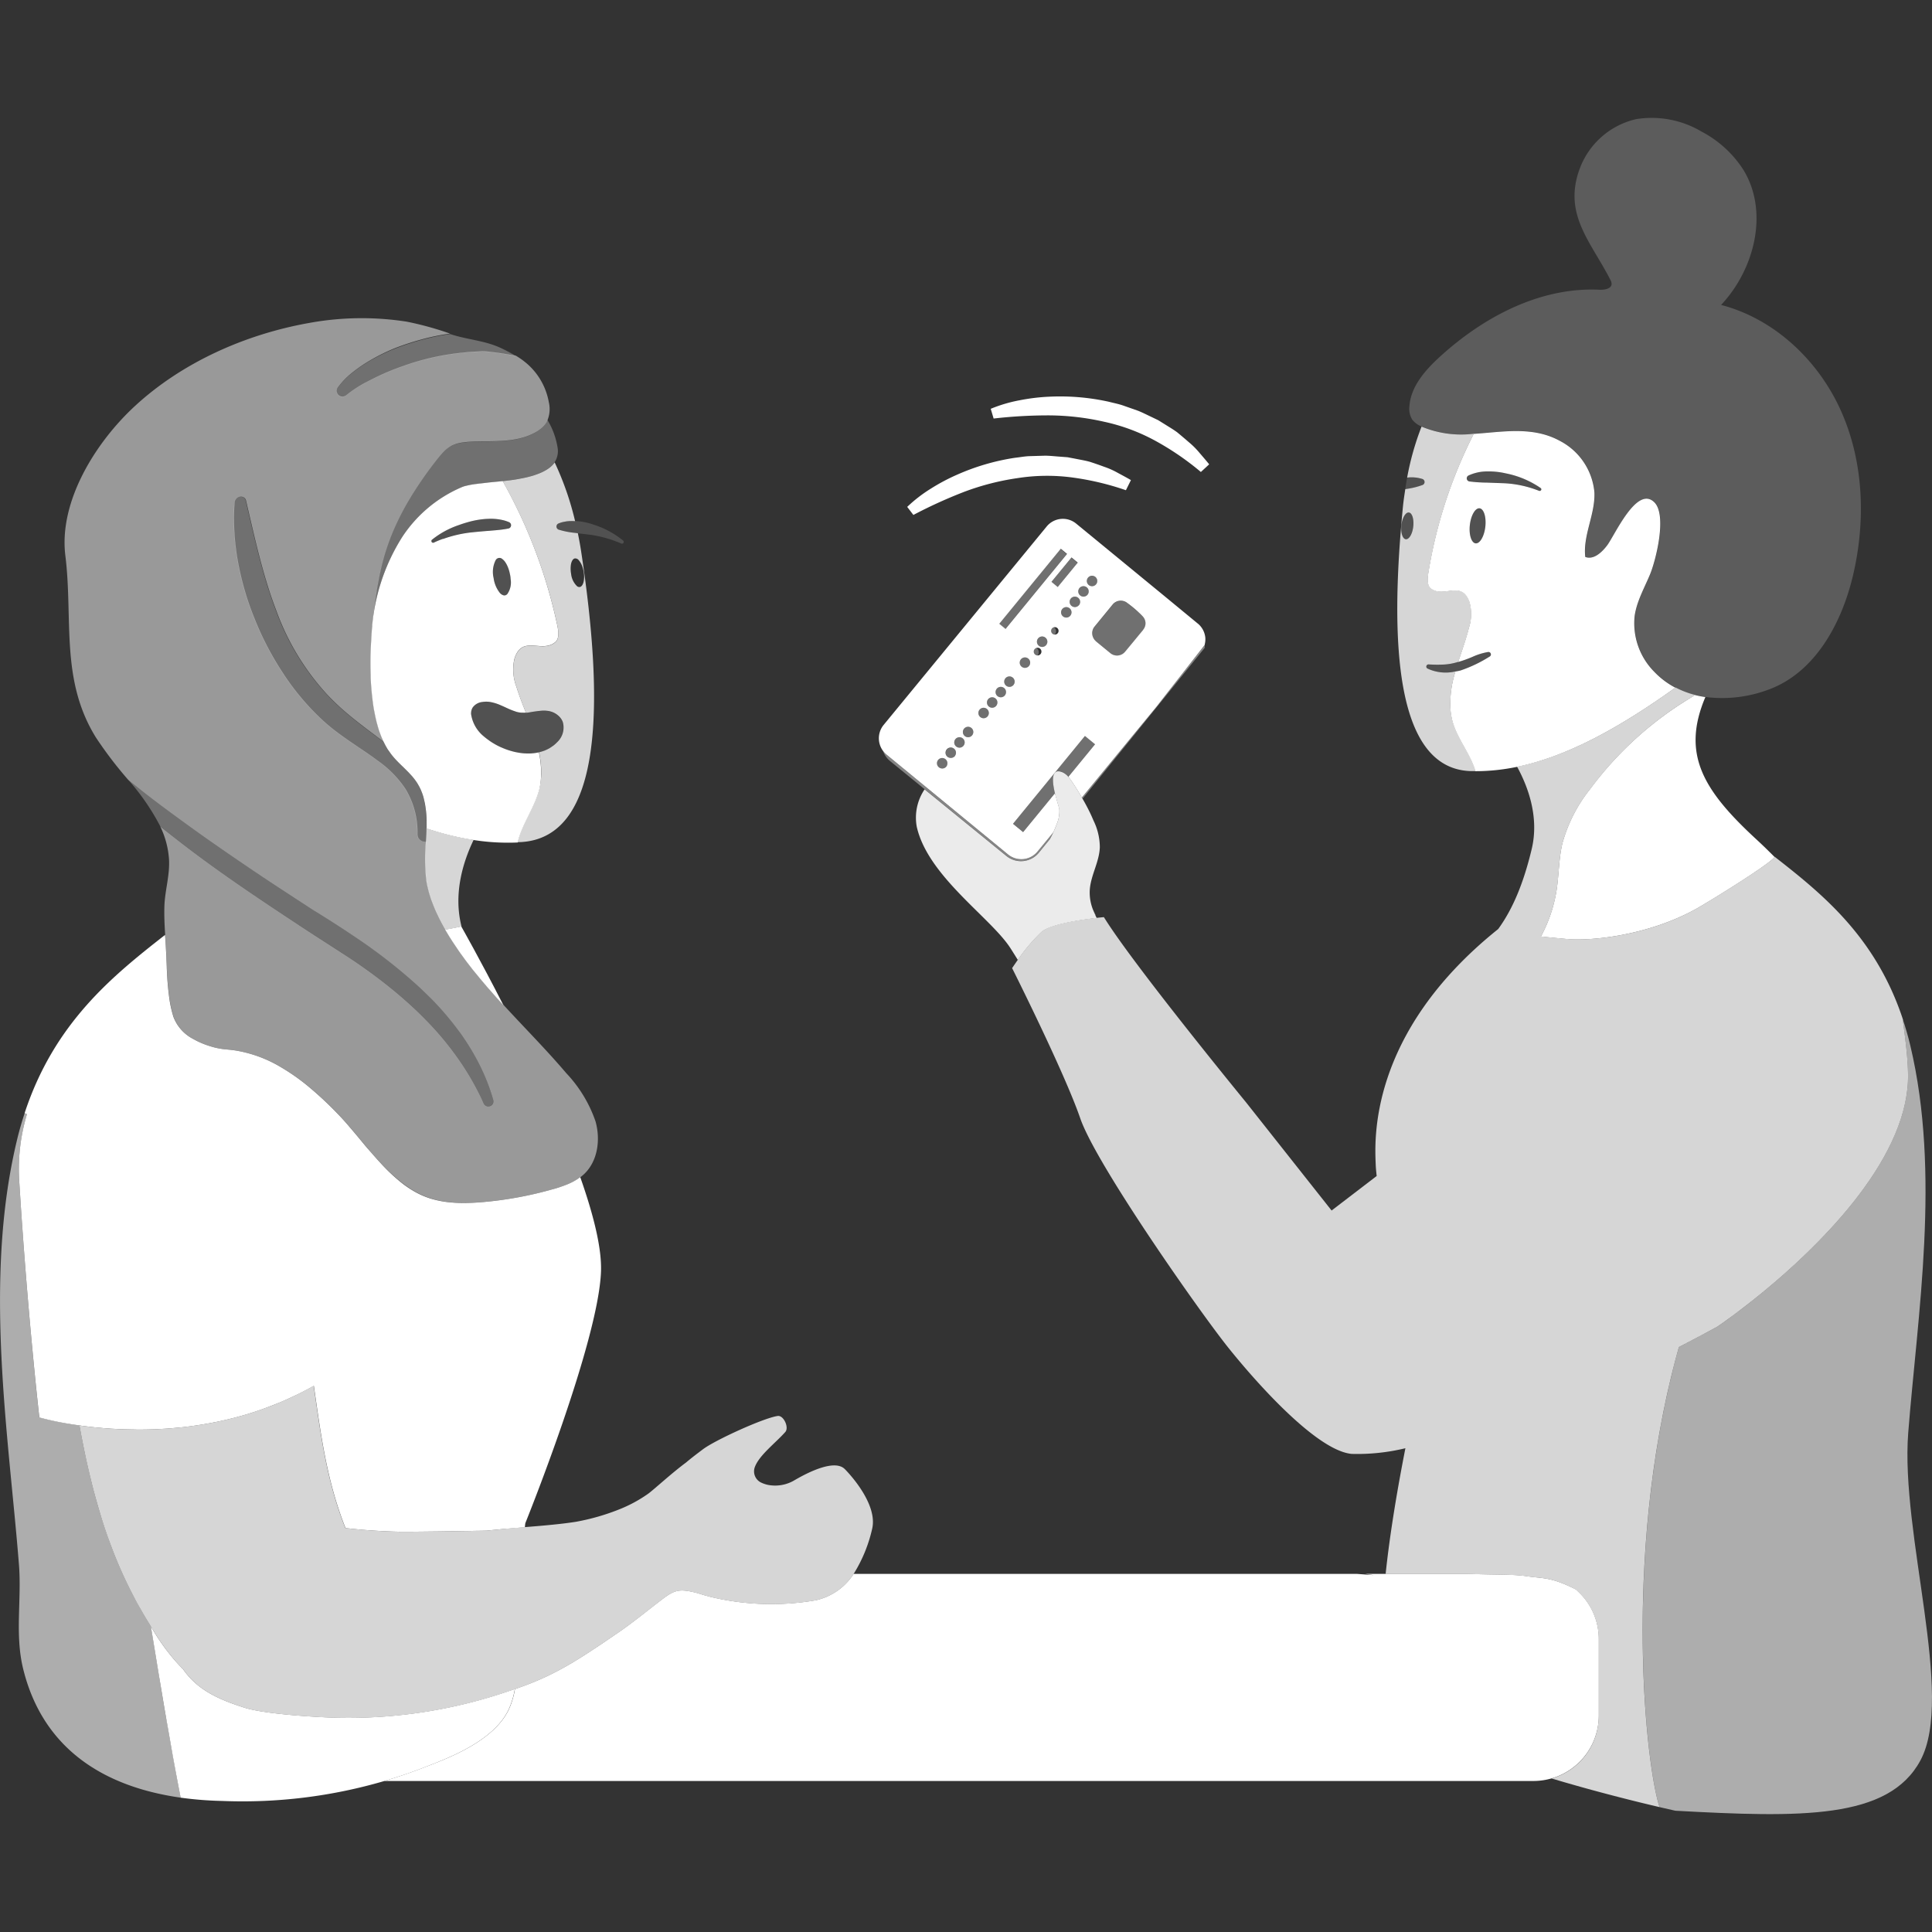 <svg viewBox="0 0 300 300" xmlns="http://www.w3.org/2000/svg"><rect x="0" y="0" width="300" height="300" fill="#333333" stroke="none"/><g fill="#fff"><path d="m 25.78 147.4 c .05 .84 .08 1.72 .12 2.6 a 45.91 45.91 0 0 0 .46 5.35 18.21 18.21 0 0 0 .59 2.54 6.42 6.42 0 0 0 3.11 3.46 12.01 12.01 0 0 0 1.23 .61 c .42 .18 .84 .33 1.25 .46 a 11.75 11.75 0 0 0 2.64 .54 q .65 .04 1.29 .14 a 20.03 20.03 0 0 1 7.15 2.6 32.17 32.17 0 0 1 4.23 2.96 54.65 54.65 0 0 1 4.67 4.36 c .52 .54 1.05 1.12 1.57 1.73 s 1.06 1.24 1.59 1.88 1.08 1.29 1.63 1.94 1.12 1.29 1.7 1.91 a 28.19 28.19 0 0 0 3.67 3.39 16.29 16.29 0 0 0 2.02 1.3 12.18 12.18 0 0 0 2.17 .92 15.12 15.12 0 0 0 3.04 .6 c .69 .07 1.38 .1 2.08 .1 1.04 0 2.09 -.06 3.13 -.15 a 57.78 57.78 0 0 0 10.83 -2.01 h .01 c .33 -.1 .66 -.2 .99 -.3 l .14 -.05 c .33 -.11 .66 -.23 .98 -.36 l .13 -.05 c .33 -.14 .65 -.29 .96 -.46 l .05 -.03 a 8.06 8.06 0 0 0 .93 -.6 6.61 6.61 0 0 0 .55 -.46 c 2.14 -2.02 2.58 -5.37 1.78 -8.2 a 20.65 20.65 0 0 0 -4.54 -7.48 c -3.44 -4.05 -7.26 -7.81 -10.81 -11.77 -.04 -.04 -.08 -.08 -.11 -.13 -.35 -.38 -.69 -.77 -1.02 -1.16 -.06 -.07 -.12 -.13 -.18 -.2 -.32 -.37 -.64 -.74 -.95 -1.12 -.07 -.09 -.15 -.17 -.22 -.26 -.3 -.36 -.59 -.72 -.89 -1.09 -.09 -.1 -.17 -.21 -.26 -.31 -.28 -.35 -.54 -.7 -.81 -1.05 -.1 -.13 -.2 -.25 -.29 -.38 -.27 -.36 -.54 -.73 -.8 -1.1 -.08 -.12 -.17 -.23 -.25 -.35 -.28 -.39 -.54 -.79 -.8 -1.19 -.07 -.1 -.14 -.2 -.2 -.3 q -.49 -.76 -.95 -1.53 c -.24 -.41 -.47 -.82 -.7 -1.23 l -.04 -.07 q -.23 -.42 -.44 -.85 c -.03 -.05 -.05 -.1 -.07 -.15 -.13 -.26 -.25 -.52 -.37 -.78 -.04 -.08 -.07 -.17 -.11 -.25 -.1 -.24 -.21 -.47 -.3 -.71 -.05 -.12 -.09 -.23 -.13 -.35 -.08 -.21 -.16 -.42 -.24 -.64 -.05 -.15 -.1 -.31 -.15 -.46 -.06 -.18 -.12 -.36 -.17 -.54 -.06 -.2 -.1 -.41 -.16 -.62 -.03 -.14 -.07 -.27 -.1 -.41 q -.11 -.52 -.19 -1.05 a 30.45 30.45 0 0 1 -.05 -5.9 1.42 1.42 0 0 1 -.48 -.04 1.29 1.29 0 0 1 -.22 -.08 c -.01 -.01 -.03 -.02 -.04 -.02 a 1.2 1.2 0 0 1 -.16 -.1 c -.02 -.01 -.03 -.03 -.04 -.04 a 1.25 1.25 0 0 1 -.13 -.12 4.92 4.92 0 0 1 -.15 -.22 1.4 1.4 0 0 1 -.05 -.14 c -.01 -.04 -.03 -.07 -.04 -.11 a 1.44 1.44 0 0 1 -.03 -.29 12.9 12.9 0 0 0 -1.88 -7.05 16.65 16.65 0 0 0 -4.3 -4.37 c -.91 -.68 -1.87 -1.34 -2.86 -2 -1.42 -.96 -2.88 -1.94 -4.29 -3.07 -.32 -.26 -.64 -.53 -.95 -.8 -.08 -.07 -.16 -.14 -.24 -.21 a 38.96 38.96 0 0 1 -6.54 -7.78 47.38 47.38 0 0 1 -3.31 -6.01 c -.31 -.68 -.6 -1.37 -.88 -2.06 -.38 -.93 -.73 -1.87 -1.05 -2.82 a 45.05 45.05 0 0 1 -1.3 -4.76 c -.14 -.68 -.28 -1.35 -.39 -2.03 q -.14 -.86 -.24 -1.72 c -.14 -1.15 -.22 -2.3 -.25 -3.44 a 33.37 33.37 0 0 1 .08 -3.41 .99 .99 0 0 1 1.09 -.88 h .04 a .7 .7 0 0 1 .1 .04 .72 .72 0 0 1 .41 .27 .93 .93 0 0 1 .14 .33 c 1.04 4.44 2 8.83 3.31 13.04 .43 1.4 .91 2.78 1.43 4.14 a 38.64 38.64 0 0 0 8.06 13.13 q .81 .84 1.69 1.65 c 2.38 2.17 4.78 3.84 6.93 5.51 .01 .02 .02 .03 .03 .04 -.05 -.11 -.1 -.21 -.15 -.32 -.17 -.37 -.32 -.75 -.47 -1.14 -.02 -.05 -.04 -.1 -.06 -.15 -.16 -.45 -.29 -.91 -.42 -1.39 -.03 -.13 -.07 -.26 -.1 -.39 -.1 -.41 -.19 -.83 -.27 -1.26 -.02 -.1 -.04 -.19 -.06 -.29 -.09 -.51 -.17 -1.03 -.24 -1.56 -.02 -.15 -.04 -.3 -.05 -.46 q -.07 -.64 -.13 -1.29 c -.01 -.14 -.03 -.29 -.04 -.43 q -.06 -.81 -.09 -1.63 c -.01 -.17 -.01 -.35 -.01 -.52 -.01 -.41 -.02 -.82 -.02 -1.24 v -.57 q .01 -.8 .03 -1.6 c .01 -.2 .02 -.39 .03 -.59 .02 -.38 .03 -.75 .06 -1.13 .01 -.23 .03 -.45 .04 -.68 .03 -.49 .07 -.98 .11 -1.46 .02 -.2 .04 -.39 .06 -.59 .04 -.36 .07 -.72 .11 -1.07 .02 -.2 .04 -.4 .07 -.59 q .08 -.7 .17 -1.37 c .02 -.17 .05 -.33 .07 -.49 q .08 -.57 .17 -1.12 c .02 -.11 .03 -.22 .05 -.33 .07 -.46 .15 -.89 .23 -1.31 .02 -.11 .04 -.21 .06 -.31 .08 -.43 .16 -.85 .25 -1.23 a 34.88 34.88 0 0 1 2.26 -6.9 41.37 41.37 0 0 1 2.19 -4.22 58.9 58.9 0 0 1 4.11 -5.98 c .12 -.15 .23 -.3 .35 -.44 .22 -.28 .43 -.53 .63 -.75 a 5.52 5.52 0 0 1 1.5 -1.24 4.95 4.95 0 0 1 1.46 -.48 q .21 -.04 .44 -.07 c .31 -.04 .65 -.07 1.02 -.09 .19 -.01 .38 -.02 .59 -.03 2.44 -.09 5 .08 7.37 -.56 a 9.22 9.22 0 0 0 2.29 -.94 5.34 5.34 0 0 0 .46 -.3 4.34 4.34 0 0 0 .81 -.73 3.26 3.26 0 0 0 .32 -.44 4.62 4.62 0 0 0 .36 -3.14 10.33 10.33 0 0 0 -3.31 -5.91 11.93 11.93 0 0 0 -1.33 -1.01 23.02 23.02 0 0 0 -2.49 -1.4 c .69 .34 1.36 .71 2.02 1.11 -.54 -.1 -1.08 -.19 -1.61 -.28 s -1.07 -.17 -1.61 -.24 c -.42 -.05 -.82 -.1 -1.21 -.14 -.2 -.02 -.39 -.03 -.57 -.03 a 5.09 5.09 0 0 0 -.55 .01 c -.41 .02 -.82 .04 -1.23 .06 s -.82 .06 -1.23 .11 a 38.3 38.3 0 0 0 -9.63 2.15 36.71 36.71 0 0 0 -4.56 1.93 c -.37 .18 -.73 .37 -1.1 .56 a 18.29 18.29 0 0 0 -2.99 1.95 l -.08 .06 a .85 .85 0 0 1 -.25 .14 .88 .88 0 0 1 -.28 .06 h -.03 a .88 .88 0 0 1 -.52 -.16 .88 .88 0 0 1 -.35 -.91 .92 .92 0 0 1 .14 -.32 11.54 11.54 0 0 1 1.93 -2.07 22.86 22.86 0 0 1 2.19 -1.61 30.12 30.12 0 0 1 4.79 -2.46 41.71 41.71 0 0 1 4.19 -1.37 34.13 34.13 0 0 1 4.33 -.88 49.34 49.34 0 0 0 -6.71 -1.85 45.38 45.38 0 0 0 -15.23 .21 c -9.84 1.76 -19.64 6.1 -27 12.9 -6.09 5.62 -11.84 14.8 -10.79 23.23 1.22 9.83 -.83 19.23 4.74 28.22 a 61.92 61.92 0 0 0 5 6.56 q 1.43 1.17 2.88 2.3 c 2.92 2.26 5.93 4.43 8.94 6.58 q 2.08 1.46 4.17 2.9 2.93 2.01 5.89 3.98 3.39 2.25 6.81 4.45 c 2.15 1.32 4.32 2.7 6.45 4.14 a 83.47 83.47 0 0 1 10.22 8 q .95 .89 1.87 1.82 a 45.74 45.74 0 0 1 4.04 4.75 c .33 .44 .65 .89 .95 1.34 q .9 1.33 1.68 2.74 .34 .61 .65 1.23 a 30.45 30.45 0 0 1 2.15 5.49 .79 .79 0 0 1 -.76 1.01 .79 .79 0 0 1 -.73 -.48 q -.5 -1.14 -1.08 -2.24 a 41.21 41.21 0 0 0 -2.55 -4.24 q -.7 -1.02 -1.45 -2 a 47.16 47.16 0 0 0 -3.21 -3.77 q -1.71 -1.81 -3.56 -3.46 -.93 -.83 -1.89 -1.63 c -1.92 -1.59 -3.93 -3.09 -6 -4.51 -.83 -.57 -1.69 -1.12 -2.54 -1.67 -1.97 -1.28 -3.96 -2.54 -5.96 -3.86 -5.7 -3.75 -11.39 -7.53 -16.86 -11.64 q -2.59 -1.95 -5.12 -3.98 a 13.83 13.83 0 0 1 1.36 5.06 c .16 2.47 -.62 4.85 -.71 7.26 -.05 1.49 .02 3.02 .12 4.54 .04 .74 .08 1.48 .13 2.22 z" opacity=".5"/><g fill-rule="evenodd"><path d="m 46.86 143.93 c 2 1.32 3.99 2.58 5.96 3.86 .85 .55 1.71 1.1 2.54 1.67 2.07 1.42 4.08 2.92 6 4.51 q .96 .8 1.89 1.63 1.86 1.66 3.56 3.46 a 48.22 48.22 0 0 1 3.21 3.77 q .75 .98 1.45 2 a 41.21 41.21 0 0 1 2.55 4.24 q .57 1.1 1.08 2.24 a .79 .79 0 0 0 .73 .48 .8 .8 0 0 0 .76 -1.01 30.45 30.45 0 0 0 -2.15 -5.49 q -.31 -.62 -.65 -1.23 -.78 -1.4 -1.68 -2.74 c -.31 -.45 -.63 -.9 -.95 -1.34 a 45.74 45.74 0 0 0 -4.04 -4.75 q -.91 -.94 -1.87 -1.82 a 83.47 83.47 0 0 0 -10.22 -8 c -2.14 -1.45 -4.31 -2.82 -6.45 -4.14 q -3.44 -2.19 -6.81 -4.45 -2.96 -1.97 -5.89 -3.98 -2.09 -1.44 -4.17 -2.9 c -3.01 -2.15 -6.02 -4.32 -8.94 -6.58 q -1.46 -1.13 -2.88 -2.3 a 35.79 35.79 0 0 1 4.99 7.24 q 2.52 2.04 5.12 3.99 c 5.46 4.11 11.15 7.89 16.86 11.64 z" opacity=".3"/><path d="m 66.22 128.62 q .02 -.61 0 -1.21 v -.1 q -.02 -.6 -.07 -1.21 c 0 -.04 -.01 -.08 -.01 -.12 -.03 -.34 -.08 -.67 -.14 -1 -.02 -.1 -.03 -.19 -.05 -.29 -.07 -.38 -.16 -.75 -.27 -1.12 a 7.91 7.91 0 0 0 -.3 -.82 c -.03 -.06 -.05 -.13 -.08 -.19 a 7.29 7.29 0 0 0 -.36 -.7 l -.02 -.04 c -.12 -.21 -.26 -.41 -.39 -.6 -.04 -.06 -.08 -.11 -.12 -.17 -.14 -.19 -.29 -.37 -.44 -.55 -.03 -.04 -.06 -.07 -.09 -.1 -.13 -.14 -.26 -.28 -.39 -.42 l -.2 -.21 c -.09 -.09 -.18 -.18 -.27 -.27 a 18.55 18.55 0 0 1 -2.78 -3.09 v -.01 a 11.1 11.1 0 0 1 -.63 -1.13 c -.01 -.02 -.02 -.03 -.03 -.04 -2.15 -1.66 -4.55 -3.33 -6.93 -5.51 q -.89 -.81 -1.69 -1.65 a 38.65 38.65 0 0 1 -8.06 -13.12 c -.52 -1.36 -.99 -2.74 -1.43 -4.14 -1.3 -4.21 -2.27 -8.6 -3.31 -13.04 a .93 .93 0 0 0 -.14 -.33 .72 .72 0 0 0 -.41 -.27 .7 .7 0 0 0 -.1 -.04 .99 .99 0 0 0 -1.12 .84 l -.01 .04 a 33.37 33.37 0 0 0 -.08 3.41 c .03 1.14 .11 2.29 .25 3.44 q .1 .86 .24 1.72 c .11 .68 .25 1.36 .39 2.03 a 45.05 45.05 0 0 0 1.3 4.76 c .32 .95 .67 1.89 1.05 2.82 .28 .69 .57 1.38 .88 2.06 a 47.38 47.38 0 0 0 3.31 6.01 38.96 38.96 0 0 0 6.54 7.78 c .08 .07 .16 .14 .24 .21 .31 .27 .62 .54 .95 .8 1.41 1.14 2.87 2.12 4.29 3.07 .99 .67 1.95 1.32 2.86 2 a 16.65 16.65 0 0 1 4.3 4.37 12.9 12.9 0 0 1 1.88 7.05 1.44 1.44 0 0 0 .03 .29 c .01 .04 .03 .07 .04 .11 a 1.4 1.4 0 0 0 .05 .14 1.01 1.01 0 0 0 .1 .12 c .02 .03 .04 .06 .06 .1 a 1.25 1.25 0 0 0 .13 .12 c .02 .01 .03 .03 .04 .04 a 1.2 1.2 0 0 0 .16 .1 c .01 .01 .02 .02 .04 .02 a 1.29 1.29 0 0 0 .22 .08 1.42 1.42 0 0 0 .48 .04 c .01 -.24 .02 -.47 .04 -.71 .01 -.46 .04 -.91 .05 -1.37 z" opacity=".3"/><path d="m 56.55 56.56 a 22.86 22.86 0 0 0 -2.19 1.61 11.54 11.54 0 0 0 -1.93 2.07 .92 .92 0 0 0 -.14 .32 .88 .88 0 0 0 .87 1.07 h .03 a .88 .88 0 0 0 .28 -.06 .85 .85 0 0 0 .25 -.14 l .08 -.06 a 18.29 18.29 0 0 1 2.99 -1.95 c .36 -.2 .73 -.38 1.1 -.56 a 36.71 36.71 0 0 1 4.56 -1.93 38.29 38.29 0 0 1 9.63 -2.15 c .41 -.05 .82 -.09 1.23 -.11 s .82 -.04 1.23 -.06 a 5.09 5.09 0 0 1 .55 -.01 c .19 0 .38 .02 .57 .03 .39 .03 .8 .09 1.21 .14 .53 .07 1.07 .15 1.61 .24 s 1.07 .18 1.61 .28 c -.66 -.4 -1.33 -.77 -2.02 -1.11 -2.58 -1.28 -5.17 -1.38 -7.79 -2.19 -.13 -.04 -.26 -.08 -.39 -.12 a 34.13 34.13 0 0 0 -4.33 .88 41.71 41.71 0 0 0 -4.19 1.37 29.97 29.97 0 0 0 -4.82 2.44 z" opacity=".3"/></g><path d="m 68.06 129.19 q -.92 -.26 -1.84 -.57 c -.02 .69 -.05 1.38 -.09 2.07 a 30.37 30.37 0 0 0 .05 5.9 c .05 .35 .11 .7 .19 1.05 .03 .14 .07 .27 .1 .41 .05 .21 .1 .41 .16 .62 .05 .18 .11 .36 .17 .54 .05 .15 .09 .31 .15 .46 .07 .21 .16 .43 .24 .64 .04 .12 .09 .23 .13 .35 .1 .24 .2 .48 .3 .71 .04 .08 .07 .17 .11 .25 .12 .26 .25 .52 .37 .78 l .07 .15 q .22 .43 .44 .85 l .04 .07 q .25 .45 .5 .89 c 1.56 -.27 2.51 -.5 2.51 -.5 l .01 .02 c -1.31 -5.11 .24 -10.07 1.88 -13.47 a 42.88 42.88 0 0 1 -5.35 -1.18 z" opacity=".8"/><path d="m 84.02 120.27 a 14.73 14.73 0 0 0 -.34 -3.45 7.03 7.03 0 0 1 -1.1 .16 .28 .28 0 0 0 -.07 .01 8.87 8.87 0 0 1 -2.27 -.17 c -.04 -.01 -.08 -.01 -.12 -.02 a 11.24 11.24 0 0 1 -2.15 -.69 l -.19 -.08 c -.34 -.15 -.67 -.32 -.98 -.5 l -.03 -.02 c -.3 -.17 -.58 -.35 -.85 -.55 -.07 -.05 -.14 -.1 -.21 -.15 -.27 -.2 -.53 -.41 -.78 -.63 a 5.49 5.49 0 0 1 -1.78 -3.29 1.92 1.92 0 0 1 .1 -.73 1.51 1.51 0 0 1 .16 -.32 2.13 2.13 0 0 1 1.52 -.84 3.77 3.77 0 0 1 1.37 .04 6.96 6.96 0 0 1 1.33 .42 c .43 .18 .85 .38 1.27 .57 a 11.04 11.04 0 0 0 1.12 .44 c .06 .02 .11 .04 .17 .06 a 3.59 3.59 0 0 0 .73 .13 h .1 a 5.27 5.27 0 0 0 .64 0 c -.53 -1.33 -1.05 -2.66 -1.47 -4.02 a 7.52 7.52 0 0 1 -.32 -4.31 c 1.17 -3.87 4.26 -.81 6.38 -2.65 .71 -.61 .4 -2.07 .23 -2.83 a 79.32 79.32 0 0 0 -8.42 -22.15 c -.31 .04 -.62 .07 -.93 .1 l -.12 .01 -1.02 .1 -.59 .07 -.26 .03 c -.26 .03 -.51 .06 -.75 .08 l -.06 .01 c -.22 .03 -.43 .06 -.64 .08 l -.18 .03 c -.22 .03 -.43 .07 -.63 .11 -.19 .04 -.36 .08 -.53 .12 l -.13 .03 a 4.26 4.26 0 0 0 -.45 .15 20.82 20.82 0 0 0 -9.31 7.76 30.93 30.93 0 0 0 -4.67 13.8 v .03 c -.04 .48 -.08 .97 -.11 1.46 -.02 .22 -.03 .45 -.04 .68 -.02 .37 -.04 .75 -.06 1.13 -.01 .2 -.02 .39 -.03 .59 q -.03 .8 -.03 1.6 v .57 c 0 .41 .01 .82 .02 1.24 0 .17 .01 .35 .01 .52 .02 .55 .05 1.09 .09 1.63 .01 .14 .02 .29 .04 .43 q .05 .65 .13 1.29 c .02 .15 .03 .3 .05 .46 .07 .53 .14 1.05 .24 1.56 .02 .1 .04 .19 .06 .29 .08 .43 .17 .85 .27 1.26 .03 .13 .06 .26 .1 .39 .13 .48 .26 .95 .42 1.39 .02 .05 .04 .1 .06 .15 .14 .4 .3 .78 .47 1.14 .05 .11 .1 .22 .15 .32 a 10.97 10.97 0 0 0 .63 1.13 c .03 .05 .07 .09 .1 .13 .19 .28 .39 .55 .59 .8 .24 .29 .48 .56 .73 .82 .45 .47 .91 .9 1.36 1.34 .09 .09 .18 .18 .27 .27 .07 .07 .14 .14 .2 .21 .13 .14 .26 .28 .39 .42 .03 .04 .06 .07 .09 .1 .15 .18 .3 .36 .44 .55 .04 .05 .08 .11 .12 .17 .14 .19 .27 .39 .39 .6 l .02 .04 a 7.66 7.66 0 0 1 .36 .7 c .03 .06 .06 .13 .08 .19 a 7.91 7.91 0 0 1 .3 .82 c .11 .37 .19 .75 .27 1.12 .02 .1 .04 .19 .05 .29 .06 .33 .1 .67 .14 1 0 .04 .01 .08 .01 .12 .04 .4 .06 .8 .07 1.21 v .1 q .01 .6 0 1.21 .92 .3 1.84 .57 c .05 .01 .09 .02 .14 .04 a 43.24 43.24 0 0 0 5.35 1.18 34.38 34.38 0 0 0 6.82 .38 c .64 -2.81 2.65 -5.42 3.37 -8.3 a 10.66 10.66 0 0 0 .26 -2.25 z m -5.24 -28.03 a .67 .67 0 0 1 -.36 .21 .62 .62 0 0 1 -.27 -.02 1.19 1.19 0 0 1 -.53 -.36 4.7 4.7 0 0 1 -.97 -2.31 4.04 4.04 0 0 1 .33 -2.8 .67 .67 0 0 1 .92 -.23 .6 .6 0 0 1 .08 .06 1.97 1.97 0 0 1 .51 .55 3.59 3.59 0 0 1 .23 .4 5.37 5.37 0 0 1 .37 1 c .05 .19 .09 .38 .13 .58 s .06 .4 .07 .59 a 3.15 3.15 0 0 1 -.51 2.33 z m -10 -8.57 q -.7 .25 -1.38 .57 a .27 .27 0 0 1 -.29 -.46 13.61 13.61 0 0 1 4.14 -2.25 c .5 -.18 1 -.34 1.51 -.48 a 13.04 13.04 0 0 1 1.55 -.34 12.14 12.14 0 0 1 1.58 -.15 8.2 8.2 0 0 1 2.38 .25 5.61 5.61 0 0 1 .77 .27 .52 .52 0 0 1 .2 .15 .5 .5 0 0 1 .11 .23 .52 .52 0 0 1 -.08 .39 .51 .51 0 0 1 -.33 .22 h -.01 c -.5 .1 -1 .17 -1.48 .22 s -.97 .09 -1.45 .13 c -.97 .07 -1.93 .16 -2.9 .26 a 19.32 19.32 0 0 0 -4.31 1.01 z"/><path d="m 85.57 72.43 l -.02 .02 a 4.95 4.95 0 0 1 -.72 .52 l -.05 .03 a 7.32 7.32 0 0 1 -.85 .43 l -.07 .03 q -.46 .19 -.96 .35 l -.08 .03 q -.5 .15 -1.05 .28 l -.09 .02 q -.54 .12 -1.11 .22 l -.09 .02 c -.38 .07 -.77 .13 -1.16 .18 l -.07 .01 c -.4 .05 -.8 .1 -1.19 .15 a 79.32 79.32 0 0 1 8.43 22.15 c .17 .76 .47 2.22 -.23 2.83 -2.12 1.84 -5.21 -1.23 -6.38 2.65 a 7.52 7.52 0 0 0 .32 4.31 c .42 1.37 .94 2.7 1.47 4.02 .17 -.01 .35 -.03 .52 -.06 a 20.08 20.08 0 0 1 2.1 -.28 h .14 a 4.46 4.46 0 0 1 .49 .03 c .06 .01 .12 .01 .18 .02 a 3.28 3.28 0 0 1 .63 .16 3.06 3.06 0 0 1 1 .61 2.57 2.57 0 0 1 .39 .44 2.34 2.34 0 0 1 .27 .52 3.11 3.11 0 0 1 -.85 3.1 l -.01 .01 a 5.54 5.54 0 0 1 -.62 .56 c -.04 .03 -.08 .05 -.11 .07 a 5.6 5.6 0 0 1 -.58 .38 c -.02 .01 -.04 .02 -.06 .03 a 5.87 5.87 0 0 1 -.68 .31 h -.01 a 6.39 6.39 0 0 1 -.77 .23 14.73 14.73 0 0 1 .34 3.45 10.62 10.62 0 0 1 -.3 2.21 c -.71 2.89 -2.73 5.49 -3.37 8.3 .22 -.01 .44 0 .65 -.02 12.78 -.87 12.71 -22.06 9.23 -45.05 -.15 -1 -.33 -1.96 -.52 -2.9 l -.49 -.06 a 12.69 12.69 0 0 1 -2.47 -.49 h -.01 a .52 .52 0 0 1 -.2 -.86 .52 .52 0 0 1 .17 -.11 5.01 5.01 0 0 1 .64 -.21 c .13 -.03 .27 -.05 .4 -.08 .08 -.01 .16 -.03 .25 -.04 .19 -.02 .38 -.04 .56 -.04 h .08 c .21 -.01 .43 0 .64 .01 a 46.27 46.27 0 0 0 -3.17 -9.12 3.43 3.43 0 0 1 -.56 .63 z m 3.06 15.4 a 2.92 2.92 0 0 1 .06 -.35 c .11 -.43 .31 -.72 .58 -.77 a .71 .71 0 0 1 .61 .29 3.2 3.2 0 0 1 .65 1.32 c .04 .14 .07 .29 .1 .44 a 4.84 4.84 0 0 1 .07 .88 c -.01 .82 -.27 1.44 -.67 1.51 a .56 .56 0 0 1 -.41 -.11 3.08 3.08 0 0 1 -.94 -1.94 c -.03 -.16 -.05 -.31 -.06 -.46 a 4.13 4.13 0 0 1 .01 -.8 z" opacity=".8"/><path d="m 79.3 89.92 c -.02 -.19 -.04 -.39 -.07 -.59 s -.08 -.39 -.13 -.58 a 5.37 5.37 0 0 0 -.37 -1 3.59 3.59 0 0 0 -.23 -.4 1.97 1.97 0 0 0 -.51 -.55 .67 .67 0 0 0 -.94 .09 .83 .83 0 0 0 -.06 .08 4.04 4.04 0 0 0 -.33 2.8 4.7 4.7 0 0 0 .97 2.31 1.19 1.19 0 0 0 .53 .36 .62 .62 0 0 0 .27 .02 .67 .67 0 0 0 .36 -.21 3.15 3.15 0 0 0 .51 -2.33 z" opacity=".15"/><path d="m 78.78 92.24 a 3.15 3.15 0 0 0 .51 -2.32 3.15 3.15 0 0 1 -.51 2.32 z" opacity=".15"/><path d="m 77.43 82.29 c .49 -.05 .98 -.12 1.48 -.22 h .01 a .51 .51 0 0 0 .33 -.22 .52 .52 0 0 0 .08 -.39 .5 .5 0 0 0 -.11 -.23 .52 .52 0 0 0 -.2 -.15 5.61 5.61 0 0 0 -.77 -.27 8.2 8.2 0 0 0 -2.38 -.25 12.14 12.14 0 0 0 -1.58 .15 13.04 13.04 0 0 0 -1.55 .34 c -.51 .14 -1.01 .3 -1.51 .48 a 13.61 13.61 0 0 0 -4.14 2.25 .27 .27 0 0 0 .29 .46 h .02 q .68 -.32 1.38 -.57 a 19.3 19.3 0 0 1 4.3 -1 q 1.46 -.15 2.9 -.26 c .49 -.03 .97 -.07 1.45 -.12 z" opacity=".15"/><path d="m 77.43 82.29 c -.49 .05 -.97 .09 -1.45 .13 -.97 .07 -1.93 .16 -2.9 .26 q 1.46 -.15 2.9 -.26 c .49 -.04 .97 -.08 1.45 -.13 z" opacity=".15"/><path d="m 88.58 80.91 c -.19 .01 -.38 .02 -.56 .04 -.08 .01 -.16 .03 -.25 .04 -.13 .02 -.27 .04 -.4 .08 a 5.01 5.01 0 0 0 -.64 .21 .52 .52 0 0 0 -.17 .11 .53 .53 0 0 0 -.01 .74 .54 .54 0 0 0 .21 .13 h .01 a 12.69 12.69 0 0 0 2.47 .49 l .49 .06 1.95 .23 a 18.55 18.55 0 0 1 4.79 1.36 .27 .27 0 0 0 .36 -.14 .28 .28 0 0 0 -.07 -.32 13.95 13.95 0 0 0 -4.7 -2.51 10.3 10.3 0 0 0 -2.65 -.53 h -.1 q -.32 -.02 -.64 -.01 z" opacity=".15"/><path d="m 81.66 110.67 a 4.9 4.9 0 0 1 -.64 0 h -.1 a 3.59 3.59 0 0 1 -.73 -.13 c -.06 -.02 -.11 -.04 -.17 -.06 a 11.04 11.04 0 0 1 -1.12 -.44 c -.42 -.19 -.84 -.39 -1.27 -.57 a 6.96 6.96 0 0 0 -1.33 -.42 3.77 3.77 0 0 0 -1.37 -.05 2.13 2.13 0 0 0 -1.53 .84 1.51 1.51 0 0 0 -.16 .32 1.92 1.92 0 0 0 -.1 .73 5.49 5.49 0 0 0 1.78 3.29 c .24 .22 .51 .43 .78 .63 .07 .05 .14 .1 .21 .15 .27 .19 .55 .38 .85 .55 l .03 .02 c .32 .18 .65 .34 .98 .5 l .19 .08 a 11.24 11.24 0 0 0 2.15 .69 c .04 .01 .08 .02 .12 .02 a 8.87 8.87 0 0 0 2.27 .17 .28 .28 0 0 0 .07 -.01 7.03 7.03 0 0 0 1.1 -.16 6.44 6.44 0 0 0 .77 -.23 h .01 a 6.04 6.04 0 0 0 .68 -.31 c .02 -.01 .04 -.02 .06 -.03 a 5.6 5.6 0 0 0 .58 -.38 c .04 -.03 .08 -.05 .11 -.07 a 5.54 5.54 0 0 0 .62 -.56 l .01 -.01 a 3.11 3.11 0 0 0 .85 -3.1 2.34 2.34 0 0 0 -.27 -.52 2.61 2.61 0 0 0 -.39 -.44 3.06 3.06 0 0 0 -1 -.61 3.28 3.28 0 0 0 -.63 -.16 c -.06 -.01 -.12 -.02 -.18 -.02 a 4.22 4.22 0 0 0 -.49 -.03 h -.12 a 20.08 20.08 0 0 0 -2.1 .28 c -.17 .02 -.35 .04 -.52 .06 z" opacity=".15"/><path d="m 25.7 266.23 c -.23 -1.33 -.45 -2.65 -.67 -3.98 l -.01 -.09 c -.13 -.76 -.26 -1.52 -.38 -2.28 v -.01 q -.61 -3.67 -1.2 -7.33 c -.02 -.04 -.04 -.07 -.06 -.1 -.6 -.94 -1.16 -1.9 -1.7 -2.86 q -.47 -.84 -.92 -1.69 a 70.04 70.04 0 0 1 -3.78 -8.59 q -.7 -1.94 -1.31 -3.91 t -1.13 -3.96 q -.26 -1 -.5 -2 -.49 -2.01 -.91 -4.03 t -.79 -4.07 c -.14 -.02 -.27 -.04 -.4 -.06 -.21 -.03 -.42 -.06 -.62 -.09 s -.38 -.06 -.56 -.09 c -.28 -.05 -.55 -.1 -.81 -.14 l -.46 -.09 c -.25 -.05 -.49 -.09 -.71 -.14 l -.33 -.07 -.54 -.12 -.24 -.05 c -.23 -.05 -.44 -.1 -.62 -.15 h -.02 c -.18 -.05 -.33 -.08 -.46 -.12 l -.11 -.03 -.22 -.06 -.06 -.02 -.08 -.02 s -1.84 -16.07 -3.1 -36.48 a 29.49 29.49 0 0 1 1.2 -10.6 c -.12 -.05 -.24 -.11 -.37 -.15 -.46 1.39 -.88 2.84 -1.24 4.38 -5.18 21.76 -1.24 45.61 .35 65.7 .44 5.52 -.67 10.92 .68 16.31 3.14 12.58 12.83 18.26 24.44 19.9 q -.63 -3.23 -1.21 -6.47 v -.01 q -.52 -2.85 -1 -5.7 c -.07 -.25 -.11 -.49 -.15 -.73 z" opacity=".6"/><path d="m 245.04 247.13 c -.11 -.11 -.22 -.22 -.34 -.32 -3.86 -1.97 -5.12 -1.68 -7.58 -2.05 -2.18 -.32 -4.2 -.2 -9.21 -.37 h -15.93 q .68 .1 1.35 .2 l -2.64 -.2 h -78.14 a 9.39 9.39 0 0 1 -5.88 4.1 40.47 40.47 0 0 1 -16.44 -.55 l -.09 -.03 c -.62 -.16 -1.23 -.34 -1.83 -.53 -3.01 -.8 -3.66 -.45 -5.88 1.26 -1.98 1.52 -4.29 3.4 -6.35 4.81 -6.55 4.49 -10.05 6.77 -16.12 8.83 a 12.4 12.4 0 0 1 -.96 3.18 c -2.44 5.1 -9.9 7.73 -13.53 9.13 -1.97 .76 -3.89 1.39 -5.81 1.96 h 178.5 a 10.16 10.16 0 0 0 10.1 -10.11 v -11.94 a 10.06 10.06 0 0 0 -3.22 -7.37 z"/><path d="m 78.98 265.46 a 12.4 12.4 0 0 0 .96 -3.18 c -.28 .09 -.55 .19 -.84 .28 a 76.85 76.85 0 0 1 -26.7 4.17 c -.63 -.01 -2.06 -.06 -3.8 -.17 -3.53 -.22 -8.38 -.66 -10.7 -1.41 -3.9 -1.25 -7.21 -2.7 -9.46 -5.94 q -.66 -.67 -1.31 -1.41 a 33.96 33.96 0 0 1 -3.7 -5.25 v .03 q .6 3.64 1.2 7.3 c .13 .79 .27 1.58 .4 2.37 q .33 1.99 .67 3.98 c .04 .24 .09 .49 .13 .73 q .26 1.48 .52 2.96 c .16 .91 .32 1.83 .48 2.74 q .59 3.24 1.22 6.48 a 55.4 55.4 0 0 0 6.45 .51 78.29 78.29 0 0 0 25.16 -3.09 c 1.91 -.57 3.84 -1.2 5.81 -1.96 3.61 -1.41 11.08 -4.03 13.51 -9.14 z"/><path d="m 77.65 237.47 c -.17 .02 -.34 .03 -.5 .05 -.53 .05 -1.05 .1 -1.54 .16 h -.13 l -.37 .01 -.57 .01 -.75 .01 -.9 .02 -1.56 .02 -1.73 .03 -1.19 .02 c -1.79 .02 -3.58 .04 -4.9 .05 h -.81 c -.36 0 -.67 0 -.89 -.01 q -1.03 -.02 -2.06 -.07 t -2.05 -.12 c -1.36 -.1 -2.72 -.22 -4.07 -.37 -2.96 -7.46 -3.84 -14.66 -4.92 -22.09 -.77 .44 -1.54 .83 -2.31 1.22 -.19 .09 -.37 .18 -.56 .27 -.76 .37 -1.53 .72 -2.29 1.04 l -.15 .06 c -.73 .31 -1.45 .59 -2.18 .85 l -.55 .2 c -.76 .27 -1.51 .52 -2.27 .75 -.09 .03 -.18 .05 -.27 .08 q -1.03 .3 -2.05 .56 c -.18 .04 -.35 .09 -.53 .13 q -1.11 .27 -2.2 .49 c -.13 .03 -.25 .05 -.37 .07 q -.95 .18 -1.88 .33 l -.53 .08 c -.7 .1 -1.39 .2 -2.07 .28 -.16 .02 -.32 .03 -.48 .05 q -.84 .09 -1.66 .15 c -.19 .02 -.37 .03 -.56 .04 q -.95 .06 -1.88 .1 c -.2 .01 -.4 .01 -.6 .02 -.23 .01 -.46 .02 -.68 .02 h -.56 c -.3 0 -.6 .01 -.9 0 h -.3 c -.26 0 -.5 -.01 -.75 -.02 -.28 -.01 -.57 -.01 -.85 -.02 h -.05 c -.52 -.02 -1.02 -.04 -1.51 -.07 -.27 -.02 -.54 -.04 -.8 -.05 -.28 -.02 -.56 -.04 -.83 -.06 s -.54 -.05 -.8 -.07 -.54 -.06 -.81 -.08 q -.57 -.06 -1.11 -.13 c -.26 -.03 -.53 -.07 -.78 -.1 -.08 -.01 -.17 -.02 -.25 -.03 q .37 2.04 .79 4.07 t .91 4.03 q .24 1 .5 2 .53 1.99 1.13 3.96 t 1.31 3.91 a 70.04 70.04 0 0 0 3.78 8.59 q .44 .85 .92 1.69 c .54 .96 1.1 1.91 1.7 2.86 .02 .04 .04 .07 .06 .1 a 34.06 34.06 0 0 0 3.7 5.25 q .65 .74 1.31 1.41 c 2.25 3.24 5.56 4.68 9.46 5.94 2.33 .75 7.18 1.19 10.7 1.41 1.74 .11 3.17 .16 3.8 .17 a 76.85 76.85 0 0 0 26.71 -4.17 c .29 -.09 .56 -.19 .84 -.28 6.07 -2.06 9.57 -4.34 16.12 -8.83 2.06 -1.41 4.37 -3.29 6.35 -4.81 2.22 -1.71 2.87 -2.06 5.88 -1.26 .6 .19 1.21 .37 1.83 .53 l .09 .03 a 40.47 40.47 0 0 0 16.44 .55 9.39 9.39 0 0 0 5.88 -4.1 22.56 22.56 0 0 0 2.89 -7.06 c .91 -4.12 -4.26 -9.22 -4.26 -9.22 -1.57 -1.57 -5.63 .46 -7.76 1.7 a 5.87 5.87 0 0 1 -4.08 .77 4.81 4.81 0 0 1 -1.16 -.38 1.93 1.93 0 0 1 -.98 -2.38 c .67 -1.85 3.15 -3.69 4.74 -5.47 .62 -.7 -.26 -2.62 -1.18 -2.49 -2.21 .32 -9.75 3.76 -11.63 5.19 -.93 .7 -1.8 1.36 -2.59 2.03 -2.24 1.65 -5.07 4.27 -5.9 4.86 a 21.38 21.38 0 0 1 -4.25 2.33 34.79 34.79 0 0 1 -7 2.03 c -3.03 .47 -6.7 .72 -10.1 1 l -.46 .04 c -.4 .04 -.79 .08 -1.18 .12 z" opacity=".8"/><path d="m 3 183.6 c 1.26 20.41 3.11 36.5 3.11 36.5 l .08 .02 .06 .02 .22 .06 .11 .03 c .13 .03 .28 .07 .46 .12 h .02 c .18 .04 .39 .1 .62 .15 l .24 .05 c .17 .04 .35 .08 .54 .12 l .33 .07 c .22 .05 .46 .09 .71 .14 l .45 .08 c .26 .05 .53 .1 .81 .14 .18 .03 .37 .06 .56 .09 s .41 .06 .62 .09 .43 .06 .66 .1 c .25 .04 .52 .07 .78 .1 q .54 .07 1.11 .13 c .27 .03 .53 .06 .81 .08 s .53 .05 .8 .07 .55 .04 .83 .06 c .27 .02 .53 .04 .8 .05 .51 .03 1.03 .05 1.56 .07 .28 .01 .57 .01 .85 .02 .35 .01 .7 .01 1.05 .02 h .9 c .41 0 .83 -.01 1.25 -.02 .2 -.01 .4 -.01 .6 -.02 q .92 -.04 1.88 -.1 c .19 -.01 .37 -.03 .56 -.04 q .82 -.07 1.66 -.15 c .16 -.02 .32 -.03 .48 -.05 .68 -.08 1.37 -.17 2.07 -.28 l .53 -.08 q .93 -.15 1.88 -.33 c .13 -.03 .25 -.05 .37 -.07 q 1.09 -.22 2.2 -.49 c .18 -.04 .35 -.09 .53 -.13 q 1.02 -.26 2.05 -.56 c .09 -.03 .18 -.05 .27 -.08 .75 -.23 1.51 -.48 2.27 -.75 q .27 -.1 .55 -.2 c .73 -.27 1.45 -.55 2.18 -.85 l .15 -.06 c .76 -.32 1.53 -.68 2.29 -1.04 .19 -.09 .37 -.18 .56 -.27 .77 -.39 1.54 -.78 2.31 -1.22 1.08 7.43 1.96 14.63 4.92 22.09 1.35 .15 2.71 .28 4.07 .37 q 1.02 .07 2.05 .12 t 2.06 .07 c .22 0 .52 .01 .89 .01 h .78 c 1.32 -.01 3.11 -.03 4.9 -.05 l 1.19 -.02 1.73 -.03 1.56 -.02 .9 -.02 .75 -.01 .57 -.01 .37 -.01 h .13 c .5 -.06 1.02 -.11 1.54 -.16 .16 -.02 .33 -.03 .5 -.05 .39 -.04 .78 -.07 1.18 -.1 l .46 -.04 q 1.1 -.09 2.22 -.18 c .02 -.21 .04 -.42 .07 -.63 0 0 11.33 -28.01 11.75 -39.06 .14 -3.66 -1.18 -8.89 -3.22 -14.67 a 8.06 8.06 0 0 1 -.93 .6 l -.05 .03 c -.31 .17 -.63 .32 -.96 .46 l -.13 .05 c -.32 .13 -.65 .25 -.98 .36 l -.14 .05 c -.33 .11 -.66 .21 -.99 .3 h -.01 a 57.78 57.78 0 0 1 -10.83 2.01 c -1.04 .09 -2.08 .15 -3.13 .15 a 20.53 20.53 0 0 1 -2.08 -.1 15.18 15.18 0 0 1 -3.05 -.6 12.35 12.35 0 0 1 -2.17 -.92 16.29 16.29 0 0 1 -2.02 -1.3 28.21 28.21 0 0 1 -3.63 -3.39 c -.58 -.62 -1.14 -1.27 -1.7 -1.91 s -1.1 -1.3 -1.63 -1.94 -1.07 -1.27 -1.59 -1.88 -1.05 -1.19 -1.57 -1.73 a 54.65 54.65 0 0 0 -4.67 -4.36 32.17 32.17 0 0 0 -4.24 -2.97 20.03 20.03 0 0 0 -7.15 -2.6 q -.64 -.09 -1.29 -.14 a 11.75 11.75 0 0 1 -2.64 -.54 c -.41 -.13 -.83 -.28 -1.25 -.46 a 12.01 12.01 0 0 1 -1.23 -.61 6.42 6.42 0 0 1 -3.11 -3.46 18.21 18.21 0 0 1 -.59 -2.54 45.91 45.91 0 0 1 -.45 -5.35 c -.04 -.89 -.07 -1.76 -.12 -2.6 -.04 -.74 -.09 -1.48 -.14 -2.23 -8.12 6.36 -17.19 13.63 -21.81 27.68 .12 .05 .24 .1 .37 .15 a 29.48 29.48 0 0 0 -1.19 10.6 z"/><path d="m 69.33 144.7 q .46 .78 .95 1.53 c .07 .1 .14 .2 .2 .3 .26 .4 .53 .8 .8 1.19 .08 .12 .17 .23 .25 .35 .27 .37 .53 .74 .8 1.1 .1 .13 .2 .25 .29 .38 .27 .35 .53 .7 .81 1.05 .08 .1 .17 .21 .26 .31 .29 .37 .59 .73 .89 1.09 .07 .09 .15 .17 .22 .26 .32 .37 .63 .75 .95 1.12 .06 .07 .12 .13 .18 .2 .34 .39 .68 .78 1.02 1.16 .04 .04 .08 .08 .11 .13 q .55 .62 1.11 1.22 c -3.66 -7.17 -6.55 -12.24 -6.55 -12.24 s -.95 .23 -2.51 .5 c .1 .12 .16 .24 .22 .35 z"/><path d="m 83.69 66.79 c -.15 .11 -.3 .2 -.46 .3 a 9.22 9.22 0 0 1 -2.29 .94 c -2.37 .63 -4.93 .46 -7.37 .56 -.2 .01 -.4 .02 -.59 .03 -.37 .02 -.71 .05 -1.02 .09 q -.23 .03 -.44 .07 a 4.95 4.95 0 0 0 -1.46 .48 5.52 5.52 0 0 0 -1.5 1.24 c -.2 .22 -.41 .47 -.63 .75 -.11 .14 -.23 .28 -.35 .44 a 58.9 58.9 0 0 0 -4.11 5.98 41.37 41.37 0 0 0 -2.19 4.23 34.88 34.88 0 0 0 -2.26 6.9 c -.08 .39 -.17 .8 -.25 1.23 -.02 .1 -.04 .21 -.06 .31 -.08 .42 -.15 .86 -.23 1.31 -.02 .11 -.04 .22 -.05 .33 -.06 .36 -.11 .74 -.17 1.12 -.02 .16 -.05 .33 -.07 .49 q -.09 .67 -.17 1.37 c -.02 .2 -.04 .4 -.07 .59 -.04 .35 -.07 .71 -.11 1.07 -.02 .19 -.04 .37 -.05 .56 a 30.94 30.94 0 0 1 4.67 -13.79 20.82 20.82 0 0 1 9.31 -7.76 4.04 4.04 0 0 1 .45 -.15 l .13 -.03 c .17 -.04 .34 -.08 .53 -.12 h .02 q .3 -.06 .63 -.11 l .18 -.03 c .2 -.03 .42 -.06 .64 -.08 l .06 -.01 c .24 -.03 .5 -.06 .75 -.08 l .26 -.03 .58 -.07 1.02 -.1 .12 -.01 c .31 -.03 .62 -.07 .93 -.1 .4 -.04 .8 -.09 1.19 -.15 l .07 -.01 c .39 -.05 .77 -.11 1.16 -.18 l .09 -.02 q .57 -.1 1.11 -.22 l .09 -.02 q .54 -.12 1.05 -.28 l .08 -.03 q .5 -.16 .96 -.35 l .07 -.03 a 7.32 7.32 0 0 0 .85 -.43 l .04 -.03 a 4.97 4.97 0 0 0 .72 -.53 l .02 -.02 a 3.39 3.39 0 0 0 .56 -.65 3.13 3.13 0 0 0 .45 -2.27 11.88 11.88 0 0 0 -1.58 -4.29 3.04 3.04 0 0 1 -.18 .43 3.26 3.26 0 0 1 -.32 .44 4.34 4.34 0 0 1 -.81 .72 z" opacity=".3"/><path d="m 261.69 108.86 a 54.3 54.3 0 0 0 -14.78 13.67 23.52 23.52 0 0 0 -4.31 8.45 c -.55 2.36 -.53 4.81 -.89 7.21 a 22.49 22.49 0 0 1 -2.44 7.23 c 1.8 .19 3.4 .33 3.94 .38 4.22 .39 12.97 -.68 20.11 -4.64 2.2 -1.22 12.04 -7.34 12.22 -8.1 -.9 -.91 -1.84 -1.83 -2.83 -2.74 -8.22 -7.59 -11.66 -13.21 -7.9 -22.08 a 15.91 15.91 0 0 1 -1.62 -.32 c -.49 .32 -1 .63 -1.5 .94 z"/><path d="m 256.86 104.3 a 10.69 10.69 0 0 1 -3.03 -8.67 c .32 -2.24 1.47 -4.26 2.35 -6.35 .92 -2.16 2.71 -9.23 .73 -11.26 -2.72 -2.77 -6.17 5.12 -7.37 6.69 -.83 1.09 -2.1 2.26 -3.38 1.77 -.38 -3.37 1.57 -6.64 1.42 -10.03 a 10.01 10.01 0 0 0 -5.38 -8 c -2.91 -1.59 -6.03 -1.64 -9.16 -1.42 -1.4 .1 -2.8 .25 -4.2 .34 a 73.25 73.25 0 0 0 -7.02 21.4 c -.12 .71 -.33 2.07 .35 2.6 2.04 1.59 4.75 -1.38 6.01 2.13 a 6.92 6.92 0 0 1 -.09 3.99 c -.45 1.8 -1.09 3.54 -1.66 5.3 a 18.12 18.12 0 0 0 2.23 -.8 9.88 9.88 0 0 1 2.43 -.75 .38 .38 0 0 1 .24 .7 l -.04 .02 a 20.78 20.78 0 0 1 -4.47 2.14 c -.27 .08 -.55 .12 -.83 .17 -.05 .16 -.1 .32 -.14 .48 a 16.14 16.14 0 0 0 -.62 5.48 9.8 9.8 0 0 0 .38 2.02 c .8 2.63 2.76 4.93 3.49 7.5 a 31.71 31.71 0 0 0 6.44 -.67 c 7.95 -1.64 16.02 -6.15 24.61 -12.3 a 12.59 12.59 0 0 1 -3.29 -2.48 z m -26.22 -22.51 c -.17 1.5 -.85 2.66 -1.51 2.58 s -1.06 -1.36 -.89 -2.86 .85 -2.66 1.51 -2.58 1.06 1.36 .89 2.86 z m 8.64 -5.66 a .26 .26 0 0 1 -.31 .08 16.92 16.92 0 0 0 -5.34 -1.17 l -2.71 -.1 a 23.72 23.72 0 0 1 -2.74 -.18 h -.01 a .49 .49 0 0 1 -.15 -.92 6.9 6.9 0 0 1 2.9 -.64 11.86 11.86 0 0 1 2.93 .31 14.42 14.42 0 0 1 5.38 2.27 .25 .25 0 0 1 .05 .36 z"/><path d="m 225.24 110.22 a 16.14 16.14 0 0 1 .62 -5.48 c .04 -.16 .1 -.32 .14 -.48 a 6.65 6.65 0 0 1 -4.32 -.44 .34 .34 0 0 1 .17 -.65 h .02 a 20.3 20.3 0 0 0 2.33 .02 8.86 8.86 0 0 0 2.25 -.42 c .57 -1.76 1.22 -3.5 1.66 -5.3 a 6.92 6.92 0 0 0 .09 -3.99 c -1.26 -3.52 -3.96 -.54 -6.01 -2.13 -.68 -.53 -.47 -1.89 -.35 -2.6 a 73.25 73.25 0 0 1 7.02 -21.4 15.96 15.96 0 0 1 -8.12 -1.11 42.9 42.9 0 0 0 -2.24 7.92 5.62 5.62 0 0 1 2.38 .22 .5 .5 0 0 1 .02 .93 h -.01 a 11.76 11.76 0 0 1 -2.27 .58 l -.41 .07 c -.13 .89 -.27 1.76 -.36 2.7 -2.1 21.36 -1.14 40.89 10.68 41.08 h .59 v -.01 c -.72 -2.56 -2.69 -4.87 -3.49 -7.5 a 9.78 9.78 0 0 1 -.39 -2.01 z m -5.79 -28.46 c -.13 1.15 -.65 2.03 -1.16 1.97 s -.81 -1.04 -.68 -2.18 .65 -2.03 1.16 -1.97 .81 1.04 .68 2.18 z" opacity=".8"/><path d="m 218.77 79.57 c -.51 -.06 -1.02 .83 -1.16 1.97 s .17 2.13 .68 2.18 1.02 -.82 1.16 -1.97 -.17 -2.12 -.68 -2.18 z" opacity=".15"/><path d="m 229.75 78.93 c -.66 -.08 -1.34 1.08 -1.51 2.58 s .22 2.78 .89 2.86 1.34 -1.08 1.51 -2.58 -.22 -2.78 -.89 -2.86 z" opacity=".15"/><path d="m 221.88 103.17 h -.02 a .34 .34 0 0 0 -.17 .65 6.65 6.65 0 0 0 4.32 .44 c .28 -.05 .56 -.1 .83 -.17 a 20.78 20.78 0 0 0 4.47 -2.14 l .04 -.02 a .38 .38 0 0 0 -.24 -.7 9.88 9.88 0 0 0 -2.43 .75 18.12 18.12 0 0 1 -2.23 .8 8.87 8.87 0 0 1 -2.25 .42 20.35 20.35 0 0 1 -2.32 -.03 z" opacity=".15"/><path d="m 233.85 73.5 a 11.86 11.86 0 0 0 -2.93 -.31 6.9 6.9 0 0 0 -2.9 .64 .49 .49 0 0 0 .15 .92 h .01 a 23.72 23.72 0 0 0 2.74 .18 l 2.71 .1 a 16.92 16.92 0 0 1 5.34 1.17 .26 .26 0 0 0 .31 -.08 .26 .26 0 0 0 -.05 -.36 14.42 14.42 0 0 0 -5.38 -2.26 z" opacity=".15"/><path d="m 220.89 75.32 h .01 a .5 .5 0 0 0 -.02 -.93 5.62 5.62 0 0 0 -2.38 -.22 c -.11 .59 -.2 1.2 -.29 1.81 l .41 -.07 a 11.7 11.7 0 0 0 2.27 -.59 z" opacity=".15"/><path d="m 228.86 67.36 c 1.39 -.09 2.8 -.24 4.2 -.34 3.14 -.22 6.25 -.18 9.16 1.42 a 10.01 10.01 0 0 1 5.38 8 c .15 3.39 -1.8 6.66 -1.42 10.03 1.27 .49 2.55 -.68 3.38 -1.77 1.2 -1.56 4.65 -9.46 7.37 -6.69 1.99 2.03 .19 9.09 -.73 11.26 -.89 2.08 -2.04 4.11 -2.35 6.35 a 10.69 10.69 0 0 0 3.03 8.67 12.58 12.58 0 0 0 3.29 2.46 13.85 13.85 0 0 0 3.04 1.16 15.91 15.91 0 0 0 1.62 .32 20.48 20.48 0 0 0 9.82 -1.16 c 7.21 -2.65 11.35 -10.31 13.1 -17.79 1.96 -8.39 1.66 -17.45 -1.82 -25.34 s -10.34 -14.42 -18.68 -16.59 c 5.23 -5.55 7.45 -14.5 3.45 -21 a 17.2 17.2 0 0 0 -6.49 -5.92 15.15 15.15 0 0 0 -10.15 -1.93 12.26 12.26 0 0 0 -8.76 7.69 c -2.64 7.1 1.78 11.4 4.75 17.25 a 1.4 1.4 0 0 1 .2 .62 c 0 .78 -1.08 .96 -1.86 .93 -9.19 -.45 -18 4.19 -24.8 10.4 -2.28 2.08 -4.51 4.61 -4.74 7.68 a 3.22 3.22 0 0 0 .45 2.1 3.36 3.36 0 0 0 1.29 .99 c .06 .03 .12 .04 .18 .07 a 15.96 15.96 0 0 0 8.09 1.13 z" opacity=".2"/><path d="m 296.31 222.46 c 1.45 -18.39 5.06 -40.2 .32 -60.11 -.33 -1.4 -.72 -2.73 -1.14 -4 -.11 .04 .99 6.16 .76 9.84 -.81 13.1 -15.01 26.41 -23.42 33.19 -3.57 2.88 -6.11 4.59 -6.11 4.59 s -2.39 1.33 -6.02 3.2 c -8.78 31.29 -5.2 64.87 -3 71.44 1.54 .36 2.45 .56 2.45 .56 19.45 1.06 33.08 1.39 38.04 -7.79 5.39 -9.98 -3.12 -35.15 -1.88 -50.92 z" opacity=".6"/><path d="m 179.58 109.73 l -11.58 14.1 c .04 .06 .07 .13 .1 .19 l 18.97 -23.43 a 3.04 3.04 0 0 1 .02 -.58 c -.01 .04 -.01 .09 -.02 .13 z" opacity=".4"/><path d="m 163.09 129.8 l -2 2.43 a 3.25 3.25 0 0 1 -4.57 .45 l -12.73 -10.46 -6.16 -5.06 a 3.25 3.25 0 0 1 -.51 -.54 3.52 3.52 0 0 0 1.08 1.55 l 5.38 4.38 12.7 10.35 a 3.59 3.59 0 0 0 5.04 -.52 l 1.72 -2.12 c .08 -.15 .16 -.3 .24 -.46 .1 -.2 .19 -.4 .28 -.59 z" opacity=".4"/><path d="m 153.36 111.23 a .81 .81 0 1 0 -1.14 .11 .81 .81 0 0 0 1.14 -.11 z" opacity=".3"/><path d="m 154.69 109.6 a .81 .81 0 1 0 -1.14 .11 .81 .81 0 0 0 1.14 -.11 z" opacity=".3"/><path d="m 150.95 114.18 a .81 .81 0 1 0 -1.14 .11 .81 .81 0 0 0 1.14 -.11 z" opacity=".3"/><path d="m 156.03 107.98 a .81 .81 0 1 0 -1.14 .11 .81 .81 0 0 0 1.14 -.11 z" opacity=".3"/><path d="m 149.61 115.8 a .81 .81 0 1 0 -1.14 .11 .81 .81 0 0 0 1.14 -.11 z" opacity=".3"/><path d="m 146.83 117.9 a .81 .81 0 1 0 -1.03 1.25 .82 .82 0 0 0 1.3 -.42 .78 .78 0 0 0 0 -.35 .8 .8 0 0 0 -.27 -.48 z" opacity=".3"/><path d="m 156.12 105.33 a .81 .81 0 1 0 1.14 -.11 .81 .81 0 0 0 -1.14 .11 z" opacity=".3"/><path d="m 148.16 116.27 a .81 .81 0 0 0 -1.03 1.25 .85 .85 0 0 0 1.14 -.11 .77 .77 0 0 0 .07 -.13 .8 .8 0 0 0 -.18 -1.01 z" opacity=".3"/><path d="m 170.21 90.74 a .81 .81 0 1 0 -1.14 .11 .81 .81 0 0 0 1.14 -.11 z" opacity=".3"/><path d="m 166.28 92.94 a .81 .81 0 1 0 1.14 -.11 .81 .81 0 0 0 -1.14 .11 z" opacity=".3"/><path d="m 158.53 102.38 a .81 .81 0 1 0 1.14 -.11 .81 .81 0 0 0 -1.14 .11 z" opacity=".3"/><path d="m 164.95 94.57 a .81 .81 0 1 0 1.14 -.11 .81 .81 0 0 0 -1.14 .11 z" opacity=".3"/><path d="m 168.88 92.36 a .81 .81 0 1 0 -1.14 .11 .81 .81 0 0 0 1.14 -.11 z" opacity=".3"/><path d="m 159.86 100.76 a .81 .81 0 1 0 1.14 -.11 .81 .81 0 0 0 -1.14 .11 z" opacity=".3"/><path d="m 161.2 99.14 a .81 .81 0 1 0 1.14 -.11 .81 .81 0 0 0 -1.14 .11 z" opacity=".3"/><path d="m 162.54 97.52 a .81 .81 0 1 0 1.14 -.11 .81 .81 0 0 0 -1.14 .11 z" opacity=".3"/><path d="m 162.87 88.24 h 4.9 v 1.26 h -4.9 z" opacity=".3" transform="matrix(.634 -.773 .773 .634 -8.23 160.34)"/><path d="m 152.9 90.81 h 15.06 v 1.26 h -15.06 z" opacity=".3" transform="matrix(.634 -.773 .773 .634 -12.01 157.5)"/><path d="m 164.98 119.9 a 2.5 2.5 0 0 1 .92 .71 l 4.15 -5.06 -1.57 -1.29 -4.61 5.63 c .23 -.18 .58 -.21 1.11 .01 z" opacity=".3"/><path d="m 163.77 120.01 l -4.59 5.6 -1.88 2.3 1.57 1.29 1.27 -1.55 3.68 -4.49 c -.31 -1.26 -.49 -2.6 -.05 -3.15 z" opacity=".3"/><path d="m 187.16 99.01 a 3.25 3.25 0 0 0 -1.17 -2.19 c -.01 -.01 -.02 0 -.03 -.01 v -.01 l -5.23 -4.31 -13.63 -11.19 a 3.25 3.25 0 0 0 -4.57 .45 l -25.34 30.84 a 3.29 3.29 0 0 0 .45 4.57 l 6.16 5.06 12.73 10.46 a 3.25 3.25 0 0 0 4.57 -.45 l 2 -2.43 .47 -.58 c .19 -.41 .36 -.82 .5 -1.2 a 5.08 5.08 0 0 0 .42 -2.4 c -.08 -.37 -.41 -1.37 -.67 -2.45 l -3.68 4.49 -1.27 1.55 -1.57 -1.29 1.88 -2.3 4.59 -5.6 a .75 .75 0 0 1 .09 -.11 l 4.61 -5.63 1.57 1.29 -4.15 5.06 a 7.26 7.26 0 0 1 .5 .66 c .49 .71 .94 1.44 1.38 2.18 .07 .12 .15 .25 .22 .37 l 11.59 -14.1 7.48 -9.59 c .01 -.04 .01 -.09 .02 -.13 a 3.24 3.24 0 0 0 .08 -1.01 z m -22.44 -13.8 l .97 .8 -9.55 11.65 -.97 -.8 z m -17.78 33.83 a .81 .81 0 0 1 -.8 .27 .8 .8 0 0 1 -.34 -.16 .81 .81 0 1 1 1.03 -1.25 .84 .84 0 0 1 .11 1.14 z m 1.4 -1.76 a .77 .77 0 0 1 -.07 .13 .85 .85 0 0 1 -1.14 .11 .81 .81 0 1 1 1.03 -1.25 .8 .8 0 0 1 .18 1.01 z m 1.27 -1.48 a .81 .81 0 1 1 -.11 -1.14 .81 .81 0 0 1 .11 1.14 z m 1.34 -1.62 a .81 .81 0 1 1 -.11 -1.14 .81 .81 0 0 1 .11 1.14 z m 2.41 -2.95 a .81 .81 0 1 1 -.11 -1.14 .81 .81 0 0 1 .11 1.14 z m 1.33 -1.63 a .81 .81 0 1 1 -.11 -1.14 .81 .81 0 0 1 .11 1.14 z m 1.34 -1.62 a .81 .81 0 1 1 -.11 -1.14 .81 .81 0 0 1 .11 1.14 z m 1.34 -1.62 a .81 .81 0 1 1 -.11 -1.14 .81 .81 0 0 1 .11 1.14 z m 2.41 -2.95 a .81 .81 0 1 1 -.11 -1.14 .81 .81 0 0 1 .11 1.14 z m 1.33 -1.63 a .6 .6 0 1 1 .01 0 z m 1.34 -1.62 a .81 .81 0 1 1 -.11 -1.14 .81 .81 0 0 1 .11 1.14 z m 1.34 -1.62 a .58 .58 0 1 1 .01 0 z m -.52 -8.19 l 3.11 -3.79 .97 .8 -3.11 3.79 z m 2.93 5.25 a .81 .81 0 1 1 -.11 -1.14 .81 .81 0 0 1 .11 1.14 z m 1.33 -1.63 a .81 .81 0 1 1 -.11 -1.14 .81 .81 0 0 1 .12 1.14 z m 1.34 -1.62 a .81 .81 0 1 1 -.11 -1.14 .81 .81 0 0 1 .11 1.14 z m .08 -2.65 a .81 .81 0 1 1 .11 1.14 .81 .81 0 0 1 -.11 -1.14 z m 8.57 8.09 l -.59 .71 -.87 1.06 -1.35 1.63 a 1.62 1.62 0 0 1 -2.29 .23 l -2.23 -1.83 -.01 -.01 a 1.85 1.85 0 0 1 -.13 -.14 c -.03 -.03 -.06 -.06 -.09 -.09 a 1.78 1.78 0 0 1 -.12 -.19 c -.02 -.03 -.04 -.05 -.05 -.08 a 1.75 1.75 0 0 1 -.1 -.24 c -.01 -.02 -.02 -.03 -.02 -.05 a 1.68 1.68 0 0 1 -.06 -.29 v -.02 a 1.61 1.61 0 0 1 .36 -1.19 l 2.8 -3.42 a 1.63 1.63 0 0 1 2.29 -.23 20.4 20.4 0 0 1 1.67 1.37 l .04 .04 c .25 .23 .5 .47 .72 .72 a 1.54 1.54 0 0 1 .02 2.01 z"/><path d="m 177.5 95.78 c -.23 -.25 -.48 -.49 -.72 -.72 l -.04 -.03 -1.67 -1.37 a 1.63 1.63 0 0 0 -2.29 .23 l -2.8 3.42 a 1.62 1.62 0 0 0 -.36 1.19 v .02 a 1.68 1.68 0 0 0 .06 .29 c .01 .02 .02 .03 .02 .05 a 1.75 1.75 0 0 0 .1 .24 c .02 .03 .04 .05 .05 .08 a 1.55 1.55 0 0 0 .12 .19 l .09 .09 a 1.58 1.58 0 0 0 .15 .15 l 2.23 1.83 a 1.62 1.62 0 0 0 2.29 -.23 l 1.35 -1.64 .87 -1.06 v -.01 l .59 -.71 a 1.54 1.54 0 0 0 -.04 -2.01 z" opacity=".3"/><path d="m 295.5 158.34 c -4.22 -12.84 -12.5 -19.5 -19.94 -25.31 a .09 .09 0 0 0 -.01 .02 c -.18 .75 -10.02 6.87 -12.22 8.1 -7.14 3.97 -15.89 5.04 -20.11 4.64 -.55 -.05 -2.15 -.19 -3.94 -.38 a 22.49 22.49 0 0 0 2.44 -7.23 c .36 -2.4 .33 -4.85 .89 -7.21 a 23.52 23.52 0 0 1 4.32 -8.45 54.3 54.3 0 0 1 14.78 -13.67 c .5 -.31 1.01 -.62 1.51 -.94 a 13.85 13.85 0 0 1 -3.04 -1.16 c -8.59 6.15 -16.65 10.67 -24.61 12.3 1.73 3.16 3.45 7.86 2.27 12.8 -1.23 5.14 -2.87 9.21 -5.2 12.41 -20.4 16.34 -19.14 33.24 -19.02 36.58 .02 .55 .08 1.15 .15 1.77 l -7 5.36 -13.27 -16.78 s -17.57 -21.44 -22.09 -28.78 c 0 0 -.43 .04 -1.12 .11 q -.3 .03 -.66 .08 c -2.4 .29 -6.54 .94 -7.88 2.07 a 27.1 27.1 0 0 0 -3.7 4.37 c -.14 .19 -.26 .37 -.37 .53 -.32 .46 -.52 .76 -.52 .76 s 8.11 16.14 10.58 23.32 18.61 30.15 23.01 35.64 13.72 15.96 19.13 16.47 a 31.62 31.62 0 0 0 8.35 -.88 c -1.23 6.27 -2.4 13.15 -3.07 19.52 h 12.74 c 5.01 .17 7.03 .05 9.21 .37 2.46 .36 3.73 .07 7.58 2.05 .12 .1 .23 .22 .34 .32 a 10.06 10.06 0 0 1 3.22 7.37 v 11.95 a 10.11 10.11 0 0 1 -7.31 9.7 c 6.9 2.07 13.38 3.66 16.76 4.45 -2.21 -6.56 -5.79 -40.15 3 -71.44 3.63 -1.87 6.02 -3.2 6.02 -3.2 s 2.53 -1.71 6.11 -4.59 c 8.41 -6.78 22.61 -20.08 23.42 -33.19 .23 -3.69 -.87 -9.8 -.75 -9.85 z" opacity=".8"/><path d="m 170.12 142.1 c -.12 -.23 -.23 -.46 -.33 -.69 .09 .24 .19 .47 .3 .7 z" opacity=".8"/><path d="m 169.78 141.4 a 7.18 7.18 0 0 1 -.56 -3.23 c .16 -2.28 1.48 -4.32 1.56 -6.61 a 9.48 9.48 0 0 0 -.98 -4.14 c -.18 -.43 -.37 -.86 -.57 -1.27 -.35 -.72 -.73 -1.43 -1.13 -2.12 -.04 -.06 -.07 -.13 -.1 -.19 -.07 -.13 -.14 -.25 -.22 -.37 -.44 -.74 -.89 -1.47 -1.38 -2.18 a 7.26 7.26 0 0 0 -.5 -.66 2.5 2.5 0 0 0 -.92 -.71 c -.53 -.22 -.89 -.19 -1.12 0 l -.09 .11 c -.44 .55 -.26 1.89 .04 3.15 .26 1.08 .59 2.09 .67 2.45 a 5.08 5.08 0 0 1 -.42 2.4 c -.14 .39 -.31 .79 -.5 1.2 -.09 .2 -.18 .39 -.28 .59 -.08 .15 -.16 .3 -.24 .46 l -1.72 2.12 a 3.59 3.59 0 0 1 -5.04 .52 l -12.71 -10.35 a 7.86 7.86 0 0 0 -1.22 5.79 c 1.71 7.69 11.48 14.12 14.53 18.84 .36 .56 .76 1.2 1.17 1.86 a 27.1 27.1 0 0 1 3.7 -4.37 c 1.34 -1.12 5.48 -1.77 7.88 -2.07 q .36 -.04 .66 -.08 c -.07 -.14 -.14 -.29 -.21 -.43 -.1 -.24 -.2 -.47 -.3 -.71 z" opacity=".9"/><path d="m 149.72 76.37 a 39.44 39.44 0 0 1 8.29 -2.13 29.58 29.58 0 0 1 8.47 -.1 42.93 42.93 0 0 1 8.35 1.98 l .78 -1.57 c -.66 -.39 -1.35 -.75 -2.03 -1.12 a 12.39 12.39 0 0 0 -2.13 -.95 c -.73 -.27 -1.47 -.53 -2.22 -.77 -.75 -.21 -1.53 -.33 -2.3 -.49 l -1.16 -.22 -1.17 -.09 c -.78 -.05 -1.57 -.15 -2.35 -.15 l -2.35 .07 c -.79 .02 -1.56 .18 -2.33 .26 a 35.06 35.06 0 0 0 -8.93 2.61 30.63 30.63 0 0 0 -4.09 2.17 22.37 22.37 0 0 0 -3.68 2.84 l .96 1.25 a 74.66 74.66 0 0 1 7.89 -3.59 z"/><path d="m 162.95 64.5 a 39.41 39.41 0 0 1 8.5 .99 29.56 29.56 0 0 1 7.94 2.95 42.87 42.87 0 0 1 7.08 4.85 l 1.29 -1.19 c -.48 -.6 -.99 -1.18 -1.5 -1.78 a 12.42 12.42 0 0 0 -1.65 -1.65 c -.59 -.52 -1.19 -1.02 -1.79 -1.52 -.63 -.47 -1.31 -.86 -1.97 -1.28 l -1 -.62 -1.06 -.51 c -.71 -.33 -1.41 -.7 -2.14 -.98 l -2.22 -.78 c -.74 -.26 -1.51 -.4 -2.27 -.6 a 35.06 35.06 0 0 0 -9.27 -.78 30.73 30.73 0 0 0 -4.59 .56 22.43 22.43 0 0 0 -4.46 1.32 l .45 1.51 a 74.52 74.52 0 0 1 8.66 -.49 z"/></g></svg>